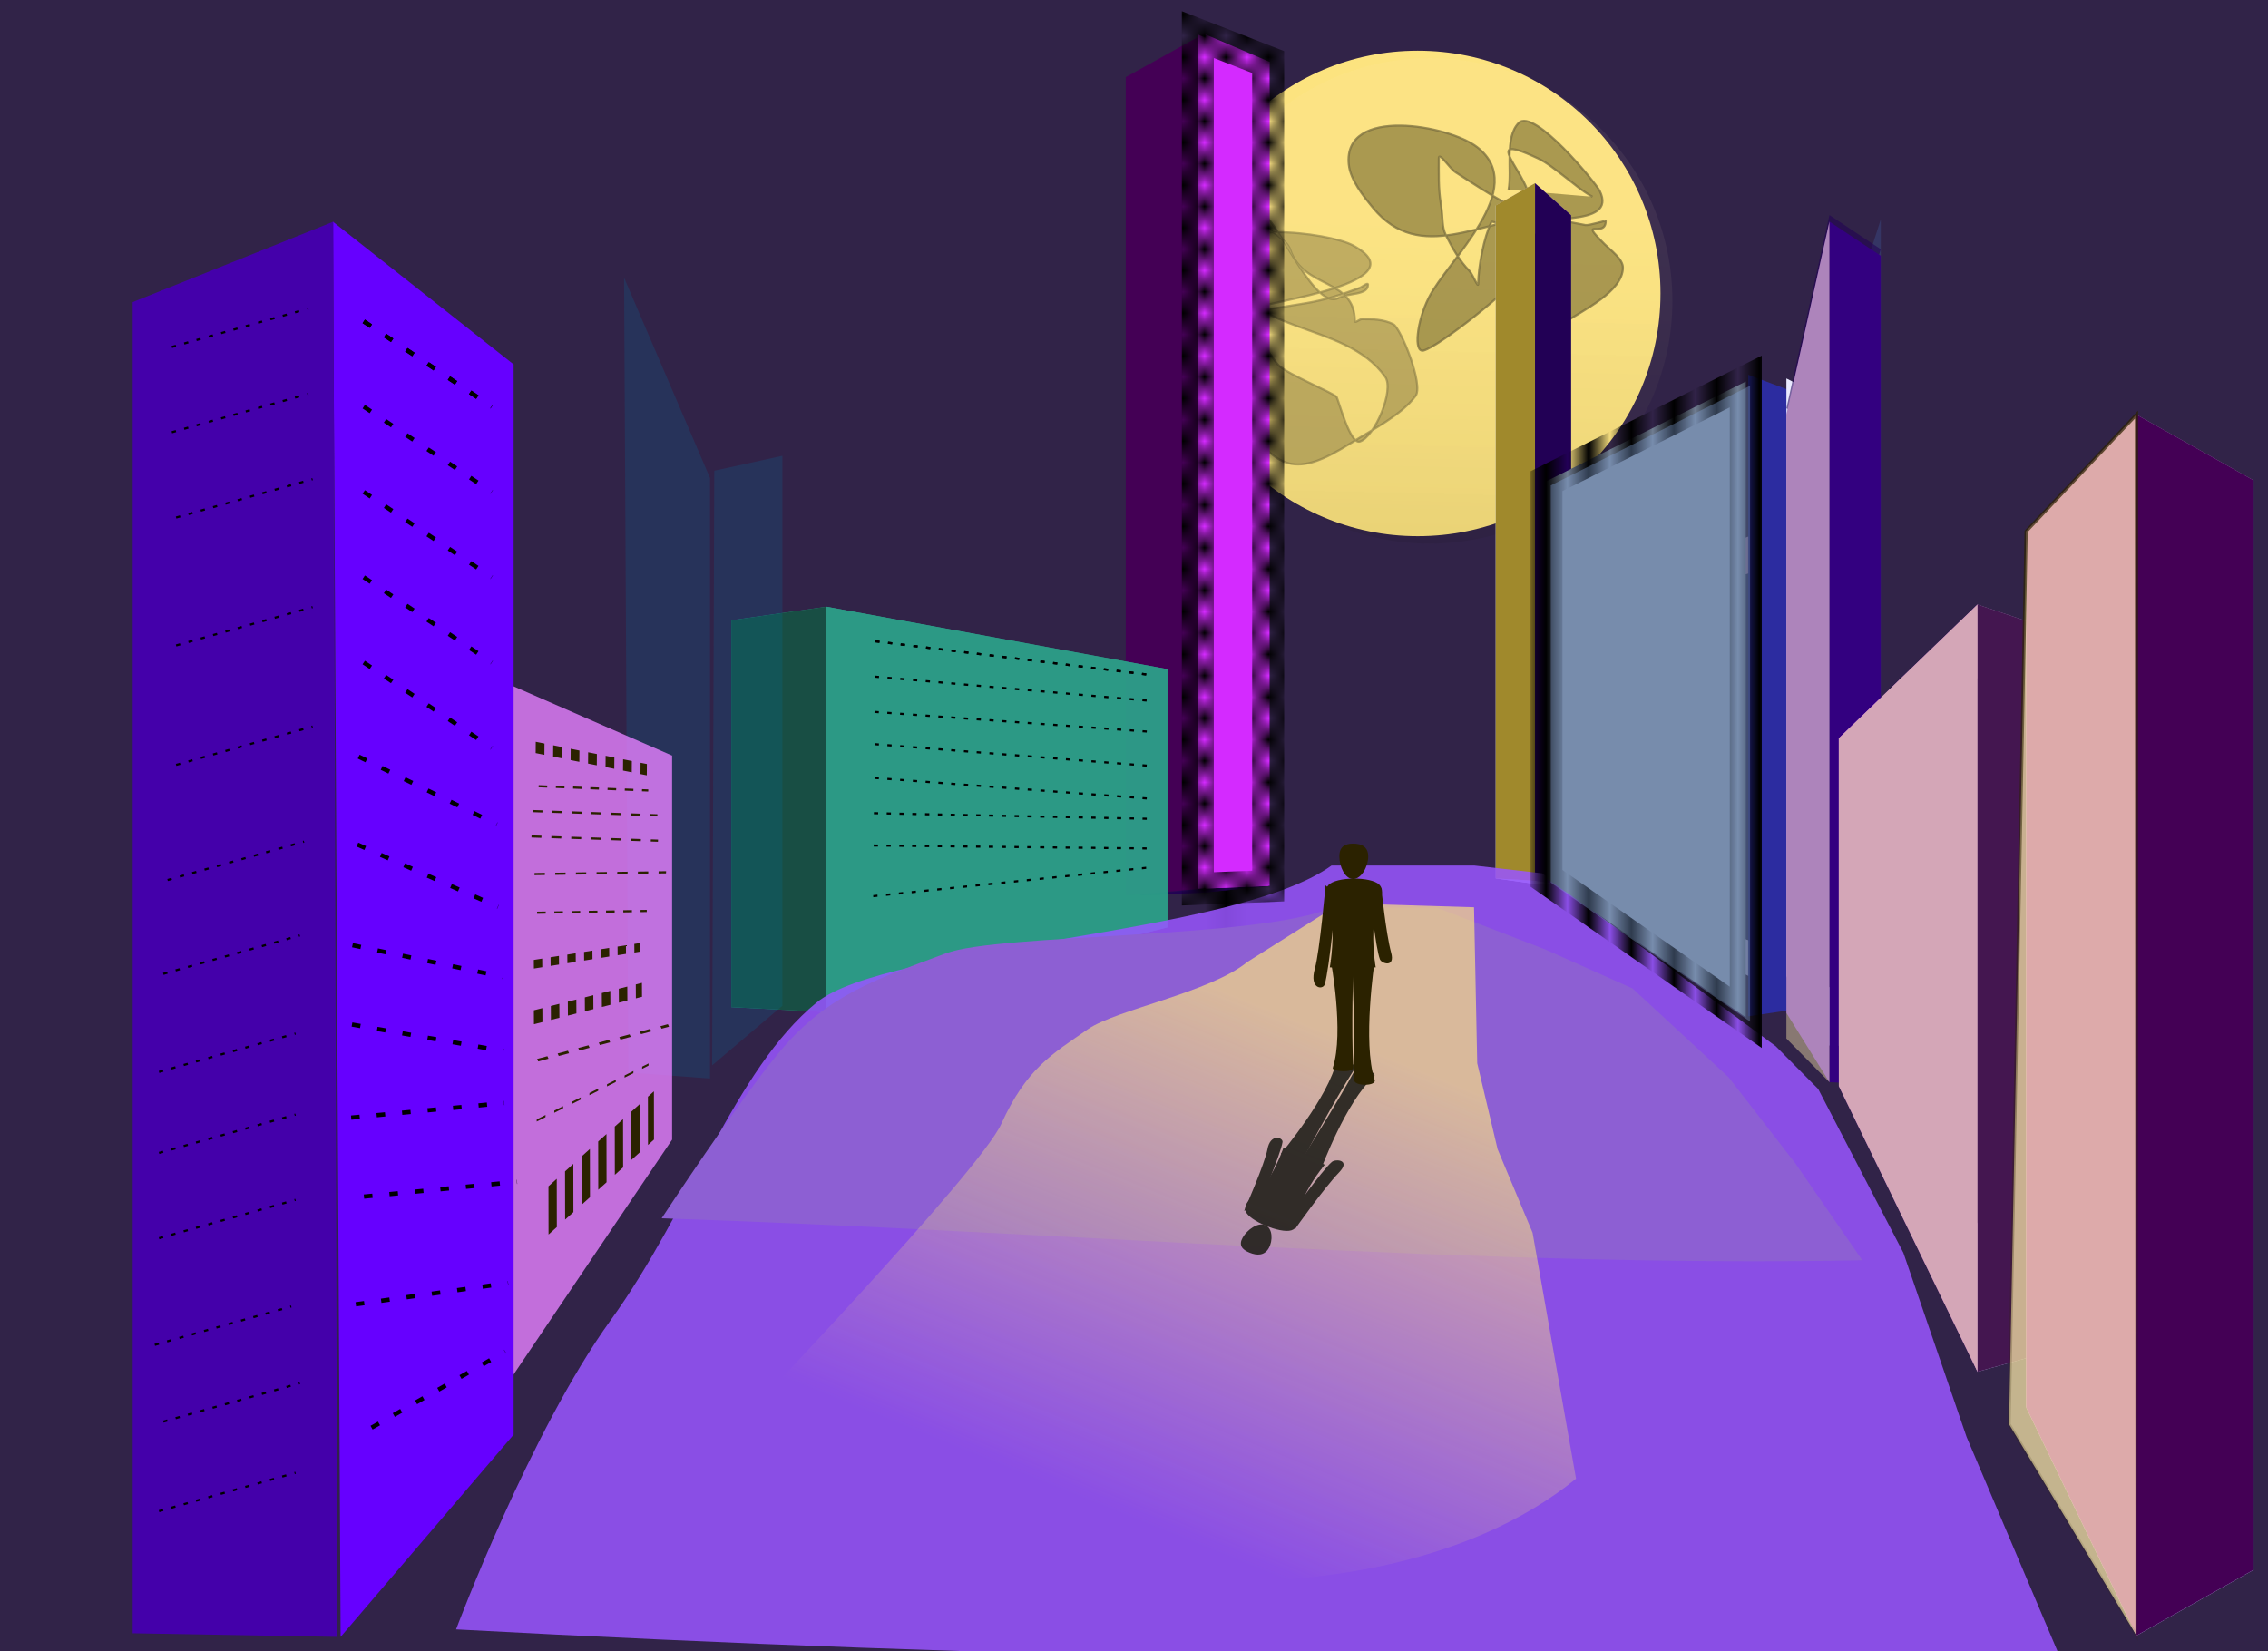 <svg xmlns="http://www.w3.org/2000/svg" xmlns:xlink="http://www.w3.org/1999/xlink" viewBox="0 0 1063.6 774.38"><defs><pattern id="m" xlink:href="#r" patternTransform="matrix(10.305 0 0 10.566 -9.477 -35.312)"/><pattern id="J" xlink:href="#a" patternTransform="matrix(10 0 0 9.897 -4.586 -6.176)"/><pattern id="H" xlink:href="#a" patternTransform="matrix(10 0 0 9.897 -4.586 -6.176)"/><pattern id="G" xlink:href="#a" patternTransform="matrix(10 0 0 9.897 -4.586 -6.176)"/><pattern id="F" xlink:href="#a" patternTransform="matrix(10 0 0 9.897 -4.586 -6.176)"/><pattern id="E" xlink:href="#a" patternTransform="matrix(10 0 0 9.897 -4.586 -6.176)"/><pattern id="a" xlink:href="#b" patternTransform="matrix(10 0 0 10 -4.586 -10.627)"/><pattern id="b" xlink:href="#c" patternTransform="matrix(10 0 0 10 -4.586 -10.627)"/><pattern id="w" xlink:href="#d" patternTransform="matrix(10 0 0 10 -4.586 -10.627)"/><pattern id="c" xlink:href="#e" patternTransform="matrix(10 0 0 10 1.414 -10.627)"/><pattern id="d" xlink:href="#f" patternTransform="matrix(10 0 0 10 1.414 -10.627)"/><pattern id="ae" xlink:href="#g" patternTransform="matrix(10 0 0 10 -4.586 -10.627)"/><pattern id="ad" xlink:href="#h" patternTransform="matrix(9.13 0 0 10.002 47.706 -10.716)"/><pattern id="P" xlink:href="#i" patternTransform="matrix(10 0 0 10 -4.586 -10.627)"/><pattern id="N" xlink:href="#j" patternTransform="matrix(10 0 0 10 -4.586 -10.627)"/><pattern id="M" xlink:href="#k" patternTransform="matrix(10 0 0 10 -4.586 -10.627)"/><pattern id="L" xlink:href="#l" patternTransform="matrix(10.305 0 0 10.566 -14.203 -46.54)"/><pattern id="K" xlink:href="#m" patternTransform="matrix(10.305 0 0 10.566 -14.203 -46.54)"/><pattern id="e" xlink:href="#n" patternTransform="matrix(10 0 0 10 1.414 -10.627)"/><pattern id="f" xlink:href="#o" patternTransform="matrix(10 0 0 10 1.414 -10.627)"/><pattern id="g" xlink:href="#i" patternTransform="scale(10)"/><pattern id="i" xlink:href="#p" patternTransform="scale(10)"/><pattern id="p" height="1" width="2" patternUnits="userSpaceOnUse" patternTransform="scale(10)"><path d="M0-.5h1v2H0z"/></pattern><pattern id="h" height="2" width="2" patternUnits="userSpaceOnUse" patternTransform="scale(10)"><path d="M0 0h1v1H0zM1 1h1v1H1z"/></pattern><pattern id="l" xlink:href="#q" patternTransform="matrix(10.305 0 0 10.566 -9.477 -35.312)"/><pattern id="I" xlink:href="#a" patternTransform="matrix(10 0 0 9.897 -4.586 -6.176)"/><pattern id="r" xlink:href="#s" patternTransform="scale(10)"/><pattern id="q" xlink:href="#t" patternTransform="scale(10)"/><pattern id="k" xlink:href="#u" patternTransform="scale(10)"/><pattern id="j" xlink:href="#v" patternTransform="scale(10)"/><pattern id="v" xlink:href="#n" patternTransform="scale(10)"/><pattern id="u" xlink:href="#n" patternTransform="scale(10)"/><pattern id="t" xlink:href="#n" patternTransform="scale(10)"/><pattern id="s" xlink:href="#n" patternTransform="scale(10)"/><pattern id="o" height="1" width="2.5" patternUnits="userSpaceOnUse" patternTransform="scale(10)"><path d="M0-.5h1v2H0z"/></pattern><pattern id="n" height="1.732" width="1" patternUnits="userSpaceOnUse" patternTransform="scale(10)"><circle/><circle cx="1"/><circle cy="1.366"/><circle cy="-.366"/></pattern><filter id="ag" height="1.224" width="1.112" color-interpolation-filters="sRGB" y="-.112" x="-.056"><feGaussianBlur stdDeviation="12.774"/></filter><filter id="O" height="1.394" width="1.136" color-interpolation-filters="sRGB" y="-.197" x="-.068"><feGaussianBlur stdDeviation="15.07"/></filter><filter id="D" color-interpolation-filters="sRGB"><feGaussianBlur stdDeviation="1.973"/></filter><filter id="y" color-interpolation-filters="sRGB"><feGaussianBlur stdDeviation="3.415"/></filter><filter id="B" height="1.441" width="1.369" color-interpolation-filters="sRGB" y="-.22" x="-.185"><feGaussianBlur stdDeviation="9.894"/></filter><filter id="C" height="1.485" width="1.607" color-interpolation-filters="sRGB" y="-.243" x="-.303"><feGaussianBlur stdDeviation="11.824"/></filter><filter id="z" color-interpolation-filters="sRGB"><feGaussianBlur stdDeviation="2.006"/></filter><filter id="x" color-interpolation-filters="sRGB"><feGaussianBlur stdDeviation="2.321"/></filter><filter id="aj" color-interpolation-filters="sRGB"><feGaussianBlur stdDeviation="1.918"/></filter><filter id="ai" color-interpolation-filters="sRGB"><feGaussianBlur stdDeviation="12.467"/></filter><filter id="ak" color-interpolation-filters="sRGB"><feGaussianBlur stdDeviation="3.768"/></filter><linearGradient id="ah" y2="1020.8" gradientUnits="userSpaceOnUse" x2="607.67" y1="737.2" x1="677.66"><stop offset="0" stop-color="#ffe680"/><stop offset="1" stop-color="#ffe680" stop-opacity="0"/></linearGradient><linearGradient id="A" y2="287.31" gradientUnits="userSpaceOnUse" x2="566.97" y1="130.3" x1="563.38"><stop offset="0" stop-color="#ffeecb" stop-opacity=".762"/><stop offset="1" stop-color="#050500"/></linearGradient><linearGradient id="af" y2="1012.4" gradientUnits="userSpaceOnUse" x2="965.35" y1="530.4" x1="963.59"><stop offset="0" stop-color="#2b2200"/><stop offset="1" stop-color="#2b2200" stop-opacity=".152"/></linearGradient></defs><g transform="translate(4.586 -297.64)"><rect rx="108.57" ry="0" height="774.38" width="1063.6" y="297.64" x="-4.586" opacity=".861" fill-rule="evenodd" color="#000" fill="#11002b"/><g fill-rule="evenodd" color="#000" fill="url(#w)"><path d="M555.83 365.13l30.426-18.811v386.44l-30.426 3.13z"/><path d="M525.9 353.47v383.78l29.932-1.358v-370.76zM525.9 353.47l30.229-20.012 30.129 12.863-30.426 18.811z"/><path d="M525.9 737.24l30.229-3.185 30.129-1.303-30.426 3.13z"/><path d="M556.13 333.45v400.61l30.129-1.303v-386.44zM525.9 353.47l30.229-20.012v400.61l-30.229 3.185z"/></g><path d="M560.42 345.47l30.426-18.811v386.44l-30.426 3.13zM530.48 333.8v383.78l29.932-1.358v-370.76z" opacity=".861" fill-rule="evenodd" color="#000" filter="url(#x)" fill="#205"/><path d="M530.48 333.8l30.229-20.012 30.129 12.863-30.426 18.811z" opacity=".861" fill-rule="evenodd" color="#000" fill-opacity=".573" filter="url(#x)" fill="#205"/><path d="M530.48 717.58l30.229-3.185 30.129-1.303-30.426 3.13z" opacity=".861" fill-rule="evenodd" color="#000" filter="url(#x)" fill="#205"/><g fill-rule="evenodd"><path d="M681.15 165.4c0 62.873-50.968 113.84-113.84 113.84-62.873 0-113.84-50.968-113.84-113.84 0-62.873 50.968-113.84 113.84-113.84 62.873 0 113.84 50.968 113.84 113.84z" transform="translate(92.97 269.86)" opacity=".99" color="#000" filter="url(#y)" fill="#ffe680"/><g opacity=".659"><path d="M681.15 165.4c0 62.873-50.968 113.84-113.84 113.84-62.873 0-113.84-50.968-113.84-113.84 0-62.873 50.968-113.84 113.84-113.84 62.873 0 113.84 50.968 113.84 113.84z" transform="matrix(-1 0 0 1 1233.18 273.37)" opacity=".348" color="#000" filter="url(#z)" fill="url(#A)"/><path d="M265.15-631.01c5.024-2.74 9.234-6.57 13.756-9.961 3.697-2.773 7.66-6.088 11.858-8.064 32.706-15.39-4.116 14.383 5.692 24.191 2.742 2.743 29.962-15.936 32.729-17.55 3.008-1.754 8.064-10.123 8.064-6.64 0 7.188.238 14.222-.949 21.345-1.191 7.148-.28 10.52-2.372 14.704-2.94 5.88-6.583 12.275-10.91 16.602-1.767 1.767-4.269 8.666-4.269 6.166 0-7.793-2.743-22.088-6.166-28.935-.447-.894-8.536 3.13-9.012 3.32-22.983 9.193-33.282 26.445-18.974 47.908 1.94 2.91-6.032-3.85-6.641-4.269-7.966-5.476-27.037-14.252-27.037-25.614 0-4.02 5.731-8.103 8.538-10.91 13.019-13.019-.474-2.547-.474-10.91 0-.32 7.789 2.18 9.486 1.898 7.182-1.197 14.475-3.32 21.82-3.32 26.003 0 55.65 22.142 77.791-4.744 4.44-5.39 10.651-13.063 11.384-20.397 2.746-27.458-47.014-18.351-60.24-8.064-24.824 19.307 13.947 53.036 22.767 70.676 5.579 11.157 7.187 25.87 2.372 24.666-6.94-1.735-42.14-29.257-46.01-36.998-2.428-4.853 3.032-18.787.473-21.345-6.133-6.134-46.082 1.566-36.998-16.602 1.714-3.427 30.688-39.04 37.947-31.78 6.773 6.771 3.033 22.753 4.744 31.305" transform="matrix(-1 0 0 1 1007.4 1020.93)" opacity=".762" filter="url(#B)" stroke="#000" fill="#2b2200"/><path d="M418.84-622.47c-8.433 7.668-23.849 44.775-34.627 38.896-4.411-2.406-13.756-1.142-13.756-6.166 0-1.351 2.53.948 3.795 1.423 8.034 3.012 16.16 5.656 24.666 7.115 8.123 1.392 16.928 2.809 25.14 3.794 3.311.398 13.296-.948 9.96-.948-5.368 0-17.66 22.634-21.82 26.563-4.451 4.204-26.246 13.123-27.036 14.704-1.14 2.279-6.36 22.388-10.91 20.87-7.043-2.347-16.263-24.19-11.858-30.357 19.405-27.166 66.71-18.763 75.42-53.6 5.292-21.17-49.092-14.067-60.241-8.064-32.536 17.52 41.244 26.547 45.536 29.409 6.509 4.34 16.387 16.519 17.55 24.666 1.39 9.726-5.67 18.2-10.435 25.614-16.966 26.392-25.867 29.424-52.177 12.807-9.36-5.911-23.06-12.72-29.883-21.82-3.92-5.225 6.998-31.959 10.435-33.678 4.602-2.301 9.706-2.372 14.704-2.372 1.15 0 3.32 2.1 3.32.949 0-20.37 24.112-14.94 30.358-33.678 2.165-6.494 16.313-10.559 11.858-16.127z" transform="matrix(-1 0 0 1 1007.4 1020.93)" opacity=".65" filter="url(#C)" stroke="#000" fill="#28220b"/></g></g><path d="M560.71 313.79V714.4l30.129-1.303v-386.44z" fill-rule="evenodd" color="#000" filter="url(#x)" fill="#d42aff"/><path d="M530.48 333.8l30.229-20.012v400.61l-30.229 3.185z" transform="matrix(1.193 0 0 1 -109.51 0)" fill-rule="evenodd" color="#000" filter="url(#x)" fill="#405"/><g opacity=".942" fill-rule="evenodd" color="#000" filter="url(#D)" transform="translate(1.342 -8.05)" fill="#2ca089"><path d="M337.01 778.02l44.624 2.297 159.93-39.703-33.634-.315zM337.01 596.61v181.41l170.92-37.721v-117.53z"/><path d="M507.92 622.77l33.634-3.262v121.1l-33.634-.316z"/><path d="M337.01 596.61l44.624-6.37 159.93 29.272-33.634 3.262z"/><path d="M381.63 590.24v190.08l159.93-39.703v-121.1z" opacity=".99"/><path d="M337.01 596.61l44.624-6.37v190.08l-44.624-2.298z" fill="#165044"/></g><g fill-rule="evenodd" color="#000" fill="url(#a)"><path d="M288.5 803.38l39.34-1.034 32.992-30.76-28.509 1.526z" fill="url(#E)"/><path d="M288.5 435.39v367.99l43.822-30.267v-258.66z" fill="url(#F)"/><path d="M332.32 514.45l28.509-8.43v265.56l-28.509 1.526z" fill="url(#G)"/><path d="M288.5 435.39l39.34-15.167 32.992 85.8-28.509 8.43z" fill="url(#H)"/><path d="M327.83 420.22v382.12l32.992-30.76V506.02z" fill="url(#I)"/><path d="M288.5 435.39l39.34-15.167v382.12l-39.34 1.034z" fill="url(#J)"/></g><path d="M288.08 427.89l2 372.74 38.3 2.812v-281.61zM330.38 518.41l31.943-7.014v257.95l-32.943 27.926z" opacity=".206" fill-rule="evenodd" color="#000" fill="#0070a2"/><path d="M713.82 408.07l-16.97-14.057v315.61l16.97 2.343z" fill-rule="evenodd" color="#000" fill="#e9e9ff"/><path d="M732.14 398.51v314.57l-18.318-1.116v-303.9z" fill-rule="evenodd" color="#000" fill="#353564"/><path d="M732.14 398.51l-16.857-14.952-18.43 10.452 16.97 14.057z" fill-rule="evenodd" color="#000" fill-opacity=".573" fill="#edccff"/><path d="M732.14 713.08l-16.857-2.384-18.43-1.075 16.97 2.343z" fill-rule="evenodd" color="#000" fill="#afafde"/><path d="M715.28 383.56V710.7l-18.43-1.075v-315.61z" fill-rule="evenodd" color="#000" fill="#a0892c"/><path d="M732.14 398.51l-16.857-14.952v327.14l16.857 2.384z" fill-rule="evenodd" color="#000" fill="#205"/><path d="M847.74 752l-32.445 3.294-93.45-45.028 24.079-.478z" fill-rule="evenodd" color="#000" fill="#afafde"/><path d="M847.74 557.66v194.35l-101.82-42.212v-124.04z" fill-rule="evenodd" color="#000" fill="#353564"/><path d="M745.92 585.75l-24.079-4.164v128.68l24.079-.478z" fill-rule="evenodd" color="#000" fill="#e9e9ff"/><path d="M847.74 557.66l-32.445-8.35-93.45 32.28 24.079 4.165z" fill-rule="evenodd" color="#000" fill-opacity=".573" fill="#edccff"/><path d="M847.74 485.61l-32.445-12.194v300.86l32.445-4.81z" fill-rule="evenodd" color="#000" fill="#2c2ca0"/><path d="M877.43 789.2l-24.075-1.092-20.191-32.488 17.447 1.612z" fill-rule="evenodd" color="#000" fill="#afafde"/><path d="M877.43 400.52v388.67l-26.818-31.968v-273.2z" fill-rule="evenodd" color="#000" fill="#353564"/><path d="M850.61 484.03l-17.447-8.904v280.49l17.447 1.612z" fill-rule="evenodd" color="#000" fill="#e9e9ff"/><path d="M877.43 414.52l-24.075-16.02-20.191 90.622 17.447 8.904z" fill-rule="evenodd" color="#000" fill-opacity=".573" fill="#205"/><path d="M853.35 401.58v403.6l-20.191-32.488v-280.49z" fill-rule="evenodd" color="#000" fill="#7137c8"/><path d="M877.43 417.6l-24.075-16.02v403.6l24.075 1.092z" fill-rule="evenodd" color="#000" fill="#330080"/><path d="M957.89 931.22l-35.12 9.766-65.019-152.9 16.226-.242z" fill-rule="evenodd" color="#000" fill="#afafde"/><path d="M957.89 593.01v338.2l-83.913-143.38V647.21z" fill-rule="evenodd" color="#000" fill="#353564"/><path d="M873.98 647.22l-16.226-3.358v144.22l16.226-.243z" fill-rule="evenodd" color="#000" fill="#e9e9ff"/><path d="M957.89 593.01l-35.12-11.843-65.019 62.694 16.226 3.358z" fill-rule="evenodd" color="#000" fill-opacity=".573" fill="#edccff"/><path d="M922.77 581.17v359.81l-65.019-133.93V643.86z" fill-rule="evenodd" color="#000" fill="#ab37c8"/><path d="M957.89 593.01l-35.12-11.843v359.81l35.12-9.766z" fill-rule="evenodd" color="#000" fill="#441650"/><path d="M1052.3 1033.9l-54.996 30.868-51.758-107.12 44.817-14.296z" fill-rule="evenodd" color="#000" fill="#afafde"/><path d="M1052.3 522.94v510.92l-61.937-90.543v-378.01z" fill-rule="evenodd" color="#000" fill="#353564"/><path d="M990.41 565.31l-44.817-18.464v410.77l44.817-14.296z" fill-rule="evenodd" color="#000" fill="#e9e9ff"/><path d="M1052.3 522.94l-54.996-30.859-51.758 54.762 44.817 18.464z" fill-rule="evenodd" color="#000" fill-opacity=".573" fill="#edccff"/><path d="M997.35 492.08v572.64L945.592 957.6V546.83z" fill-rule="evenodd" color="#000" fill="#80a"/><path d="M1052.3 522.94l-54.996-30.859v572.64l54.996-30.868z" fill-rule="evenodd" color="#000" fill="#405"/><g fill-rule="evenodd" color="#000"><path d="M54.277 1010.4l132.52 38.596 123.8-211.24-67.176-3.7z" fill="url(#K)" transform="matrix(.97 0 0 .946 9.197 33.42)"/><path d="M54.277 623.91v386.45l189.15-176.34V661.28z" fill="url(#L)" transform="matrix(.97 0 0 .946 9.197 33.42)"/></g><path d="M243.42 661.28l67.176-8.14v184.58l-67.176-3.7z" fill-rule="evenodd" color="#000" fill="url(#M)"/><path d="M54.277 623.91l132.52-26.162 123.8 55.394-67.176 8.14z" fill-rule="evenodd" color="#000" fill="url(#N)"/><path d="M186.8 597.95l-3.795 423.21 127.6-189.05V652z" opacity=".803" fill-rule="evenodd" color="#000" fill="#e580ff"/><path d="M209.29 1061.8s34.882-92.975 72.448-144.93c37.566-51.956 58.032-117.45 96.597-149.03 33.066-27.082 195.62-31.122 241.49-64.262h67.081l31.765 3.63 109.53 81.14 19.865 20.007 39.953 76.836 29.651 86.373 42.932 101.18c-246.97 7.855-497.3 2.738-751.31-10.938z" opacity=".857" fill="#95f"/><path d="M305 863.54s35.22-60.912 53.832-86.02c21.935-29.591 44.284-37.164 75.194-50.347 24.495-10.447 143.15-7.338 175.59-23.639h47.436l49.334 21.522 39.846 20.177 43.641 45.734 30.359 44.388 30.359 49.769c-174.65 3.87-365.97-14.85-545.6-21.58z" transform="matrix(1.032 0 0 .911 -9.058 82.325)" filter="url(#O)" fill="#8d5fd3"/><path d="M814.12 476.56v298.2l-93.45-65.185v-186.28z" fill-rule="evenodd" color="#000" stroke="url(#P)" stroke-width="1.5" fill="#6f7c91"/><g fill-rule="evenodd" color="#000"><path d="M151.52 401.615l3.631 663.707 81.126-94.843V468.537z" fill="#60f"/><path d="M57.634 439.326l94.09-37.711 1.898 663.707-95.988-1.704z" fill="#40a"/></g><path id="Q" d="M76 460.36l64-18" stroke="#000" stroke-dasharray="2,4" fill="none"/><use id="R" xlink:href="#Q" transform="translate(-6 340)" height="744.094" width="1052.362" y="0" x="0"/><use id="S" xlink:href="#R" transform="translate(2 -46)" height="744.094" width="1052.362" y="0" x="0"/><use id="T" xlink:href="#S" transform="translate(2 -44)" height="744.094" width="1052.362" y="0" x="0"/><use id="U" xlink:href="#T" transform="translate(4 -54)" height="744.094" width="1052.362" y="0" x="0"/><use id="V" xlink:href="#U" transform="translate(0 -56)" height="744.094" width="1052.362" y="0" x="0"/><use id="W" xlink:href="#V" transform="translate(0 -60)" height="744.094" width="1052.362" y="0" x="0"/><use xlink:href="#W" transform="translate(-2 -40)" height="744.094" width="1052.362"/><use id="X" xlink:href="#Q" transform="translate(-8 468)" height="744.094" width="1052.362" y="0" x="0"/><use id="Y" xlink:href="#X" transform="translate(2 -50)" height="744.094" width="1052.362" y="0" x="0"/><use xlink:href="#Y" transform="translate(0 -40)" height="744.094" width="1052.362"/><use id="Z" xlink:href="#Q" transform="translate(-6 546)" height="744.094" width="1052.362" y="0" x="0"/><use xlink:href="#Z" transform="translate(2 -42)" height="744.094" width="1052.362"/><path id="aa" d="M166 448.36l60 40" stroke="#000" stroke-dasharray="4,8" stroke-width="2" fill="none"/><use xlink:href="#aa" height="744.094" width="1052.362" stroke="#ffe02a" fill="#d3bc5f"/><use xlink:href="#aa" transform="translate(0 40)" height="744.094" width="1052.362"/><use xlink:href="#aa" transform="translate(0 80)" height="744.094" width="1052.362"/><use xlink:href="#aa" transform="translate(0 120)" height="744.094" width="1052.362"/><use xlink:href="#aa" transform="translate(0 160)" height="744.094" width="1052.362"/><use xlink:href="#aa" transform="rotate(-7.55 1711.692 568.392)" height="744.094" width="1052.362"/><use xlink:href="#aa" transform="rotate(-9.809 1594.309 588.348)" height="744.094" width="1052.362"/><use xlink:href="#aa" transform="rotate(-21.808 922.722 608.363)" height="744.094" width="1052.362"/><use xlink:href="#aa" transform="rotate(-39.143 688.227 643.362)" height="744.094" width="1052.362"/><use xlink:href="#aa" transform="rotate(-39.186 742.628 653.436)" height="744.094" width="1052.362"/><use xlink:href="#aa" transform="rotate(-41.621 770.571 683.737)" height="744.094" width="1052.362"/><use xlink:href="#aa" transform="rotate(-63.353 588.26 704.809)" height="744.094" width="1052.362"/><use xlink:href="#aa" transform="scale(1 -1) rotate(-43.616 -1369.365 -157.996)" height="744.094" width="1052.362"/><path id="ab" d="M248.01 666.37l51.403 1.989" stroke="#2b2200" stroke-dasharray="4.043,4.043" stroke-width="1.011" fill="#ffd42a"/><use xlink:href="#ab" transform="matrix(1.014 0 0 5.243 -4.846 -2845.6)" height="744.094" width="1052.362" stroke-width="0" fill="#fc0"/><use xlink:href="#ab" transform="matrix(1.138 0 0 1 -37.032 11.657)" height="744.094" width="1052.362"/><use xlink:href="#ab" transform="matrix(1.154 0 0 1 -41.54 23.556)" height="744.094" width="1052.362"/><use xlink:href="#ab" transform="matrix(1.2 -.055 0 1 -51.527 54.839)" height="744.094" width="1052.362"/><use xlink:href="#ab" transform="rotate(-3.153 1325.589 709.175)" height="744.094" width="1052.362"/><use xlink:href="#ab" transform="matrix(.972 0 0 -3.998 4.705 3414)" height="744.094" width="1052.362"/><use xlink:href="#ab" transform="matrix(.986 0 0 -6.465 1.254 5082.8)" height="744.094" width="1052.362"/><use xlink:href="#ab" transform="matrix(1.171 -.361 .567 1.146 -420.69 120.72)" height="744.094" width="1052.362"/><use xlink:href="#ab" transform="matrix(1.02 -.549 0 1 -5.853 292.91)" height="744.094" width="1052.362"/><use xlink:href="#ab" transform="matrix(.962 0 0 -22.394 14.055 15788)" height="744.094" width="1052.362"/><path id="ac" d="M405.88 290.13l127.28 15.556" transform="translate(0 308.27)" stroke="#000" stroke-dasharray="2,4" fill="none"/><use xlink:href="#ac" height="744.094" width="1052.362" stroke="#2b2200" stroke-dasharray="3,1"/><use xlink:href="#ac" transform="rotate(-1.939 895.152 613.936)" height="744.094" width="1052.362"/><use xlink:href="#ac" transform="rotate(-2.842 1072.93 621.77)" height="744.094" width="1052.362"/><use xlink:href="#ac" transform="rotate(-2.458 1529.896 629.564)" height="744.094" width="1052.362"/><use xlink:href="#ac" transform="rotate(-2.655 1788.225 637.295)" height="744.094" width="1052.362"/><use xlink:href="#ac" transform="rotate(-5.795 1201.88 645.05)" height="744.094" width="1052.362"/><use xlink:href="#ac" transform="rotate(-6.352 1268.518 652.849)" height="744.094" width="1052.362"/><use xlink:href="#ac" transform="matrix(.989 -.224 .15 .977 -86.245 224.21)" height="744.094" width="1052.362"/><path d="M560.71 313.79V714.4l30.129-1.303v-386.44z" transform="matrix(1.095 0 0 1 -56.835 .087)" fill-rule="evenodd" color="#000" filter="url(#x)" stroke="url(#ad)" stroke-width="1.5" fill="#d42aff"/><path d="M816.12 478.56v298.2l-93.45-65.185v-186.28z" opacity=".35" fill-rule="evenodd" color="#000" stroke="url(#ae)" stroke-width="1.5" fill="#87aade"/><path d="M922.77 581.17v359.81l-65.019-133.93V643.86z" opacity=".668" fill-rule="evenodd" color="#000" fill="#e9ddaf"/><path d="M853.35 401.58v403.6l-20.191-20.488v-292.49z" opacity=".422" fill-rule="evenodd" color="#000" fill="#fea"/><path d="M997.35 492.08v572.64l-59.758-99.116 8-418.77z" opacity=".713" fill-rule="evenodd" color="#000" stroke="url(#af)" stroke-width="1.5" fill="#fea"/><path d="M134.5 934.45s205.73-131.82 224.34-156.93c21.935-29.591 44.284-37.164 75.194-50.347 24.495-10.447 106.09-19.493 138.52-35.795l80.796-31.207 116.05 2.136 2.78 82.925 17.695 45.734 30.36 44.388 37.771 130.81c-185.76 92.54-580.94 58.14-723.5-31.71z" transform="matrix(.54 0 0 .882 271.2 138.98)" opacity=".816" filter="url(#ag)" fill="url(#ah)"/><g color="#000"><g transform="matrix(.09 .037 .044 -.077 522.394 917.313)" opacity=".915" filter="url(#ai)" fill="#24221c"><path d="M2931.4 354.72c0 99.411-78.03 229.07-174.29 229.07-96.255 0-160.18-129.66-160.18-229.07 0-99.411 63.92-130.93 160.18-130.93 96.255 0 174.29 31.519 174.29 130.93z" transform="matrix(.405 0 0 .466 -751.58 489.35)" filter="url(#aj)"/><path d="M884.83 335.97c14.46-18.796 79.901-19.325 95.418-1.02 14.966 17.655-7.34 51.888-10.003 83.538-4.247 50.478 3.283 99.109 3.283 99.109-25.017.554-44.241 1.989-86.011 0 0 0 7.356-47.286 4.627-98.031-1.623-30.182-22.801-63.465-7.315-83.596z" transform="matrix(2.503 0 0 2.145 -1966 69.684)" filter="url(#aj)"/><path d="M815.86 480.07c19.288-26.28 63.796-136.23 63.796-136.23l19.132 25.886s-50.782 122.99-68.847 146.33c-6.49 8.383-37.113-4.605-14.081-35.987z" transform="matrix(1.917 -.823 .531 2.181 -1627.1 763.57)" filter="url(#aj)"/><path d="M1054.3 489.1c-26.656-43.925-70.67-151.32-70.67-151.32l-19.638 26.769s52.126 127.19 70.67 151.32c6.662 8.669 40.513 7.63 19.638-26.769z" transform="matrix(2 .841 -.611 2.02 -1260.1 -703.87)" filter="url(#aj)"/><path d="M885.9 501.56l42.426 3.03s-4.065 179.9 0 262.36c.714 14.49-40.734 10.467-38.386 1.01 21.811-87.837-4.04-266.4-4.04-266.4z" transform="matrix(2.503 0 0 2.145 -1958 69.684)" filter="url(#aj)"/><path d="M929.14 500.82l42.426 3.03s-23.258 179.9 0 262.36c3.938 13.962-38.714 14.507-38.386 0 2.045-90.482-4.04-265.39-4.04-265.39z" transform="matrix(2.503 0 0 2.145 -1966 69.684)" filter="url(#aj)"/></g><g transform="matrix(.1 0 0 .099 593.494 634.513)" filter="url(#ak)" fill="#2b2200"><path d="M2931.4 354.72c0 99.411-78.03 229.07-174.29 229.07-96.255 0-160.18-129.66-160.18-229.07 0-99.411 63.92-130.93 160.18-130.93 96.255 0 174.29 31.519 174.29 130.93z" transform="matrix(.405 0 0 .466 -751.58 489.35)" filter="url(#aj)"/><path d="M884.83 335.97c14.46-18.796 79.901-19.325 95.418-1.02 14.966 17.655-7.34 51.888-10.003 83.538-4.247 50.478 3.283 99.109 3.283 99.109-25.017.554-44.241 1.989-86.011 0 0 0 7.356-47.286 4.627-98.031-1.623-30.182-22.801-63.465-7.315-83.596z" transform="matrix(2.503 0 0 2.145 -1966 69.684)" filter="url(#aj)"/><path d="M815.86 480.07c19.288-26.28 63.796-136.23 63.796-136.23l19.132 25.886s-50.782 122.99-68.847 146.33c-6.49 8.383-37.113-4.605-14.081-35.987z" transform="matrix(1.917 -.927 .531 2.458 -1633.5 761.55)" filter="url(#aj)"/><path d="M1054.3 489.1c-26.656-43.925-70.67-151.32-70.67-151.32l-19.638 26.769s52.126 127.19 70.67 151.32c6.662 8.669 40.513 7.63 19.638-26.769z" transform="matrix(1.89 .706 -.578 1.695 -1166.7 -462.71)" filter="url(#aj)"/><path d="M885.9 501.56l42.426 3.03s-4.065 179.9 0 262.36c.714 14.49-40.734 10.467-38.386 1.01 21.811-87.837-4.04-266.4-4.04-266.4z" transform="matrix(2.503 0 0 1.919 -1958 182.08)" filter="url(#aj)"/><path d="M929.14 500.82l42.426 3.03s-23.258 179.9 0 262.36c3.938 13.962-38.714 14.507-38.386 0 2.045-90.482-4.04-265.39-4.04-265.39z" transform="matrix(2.503 0 0 2.145 -1966 69.684)" filter="url(#aj)"/></g></g></g></svg>
